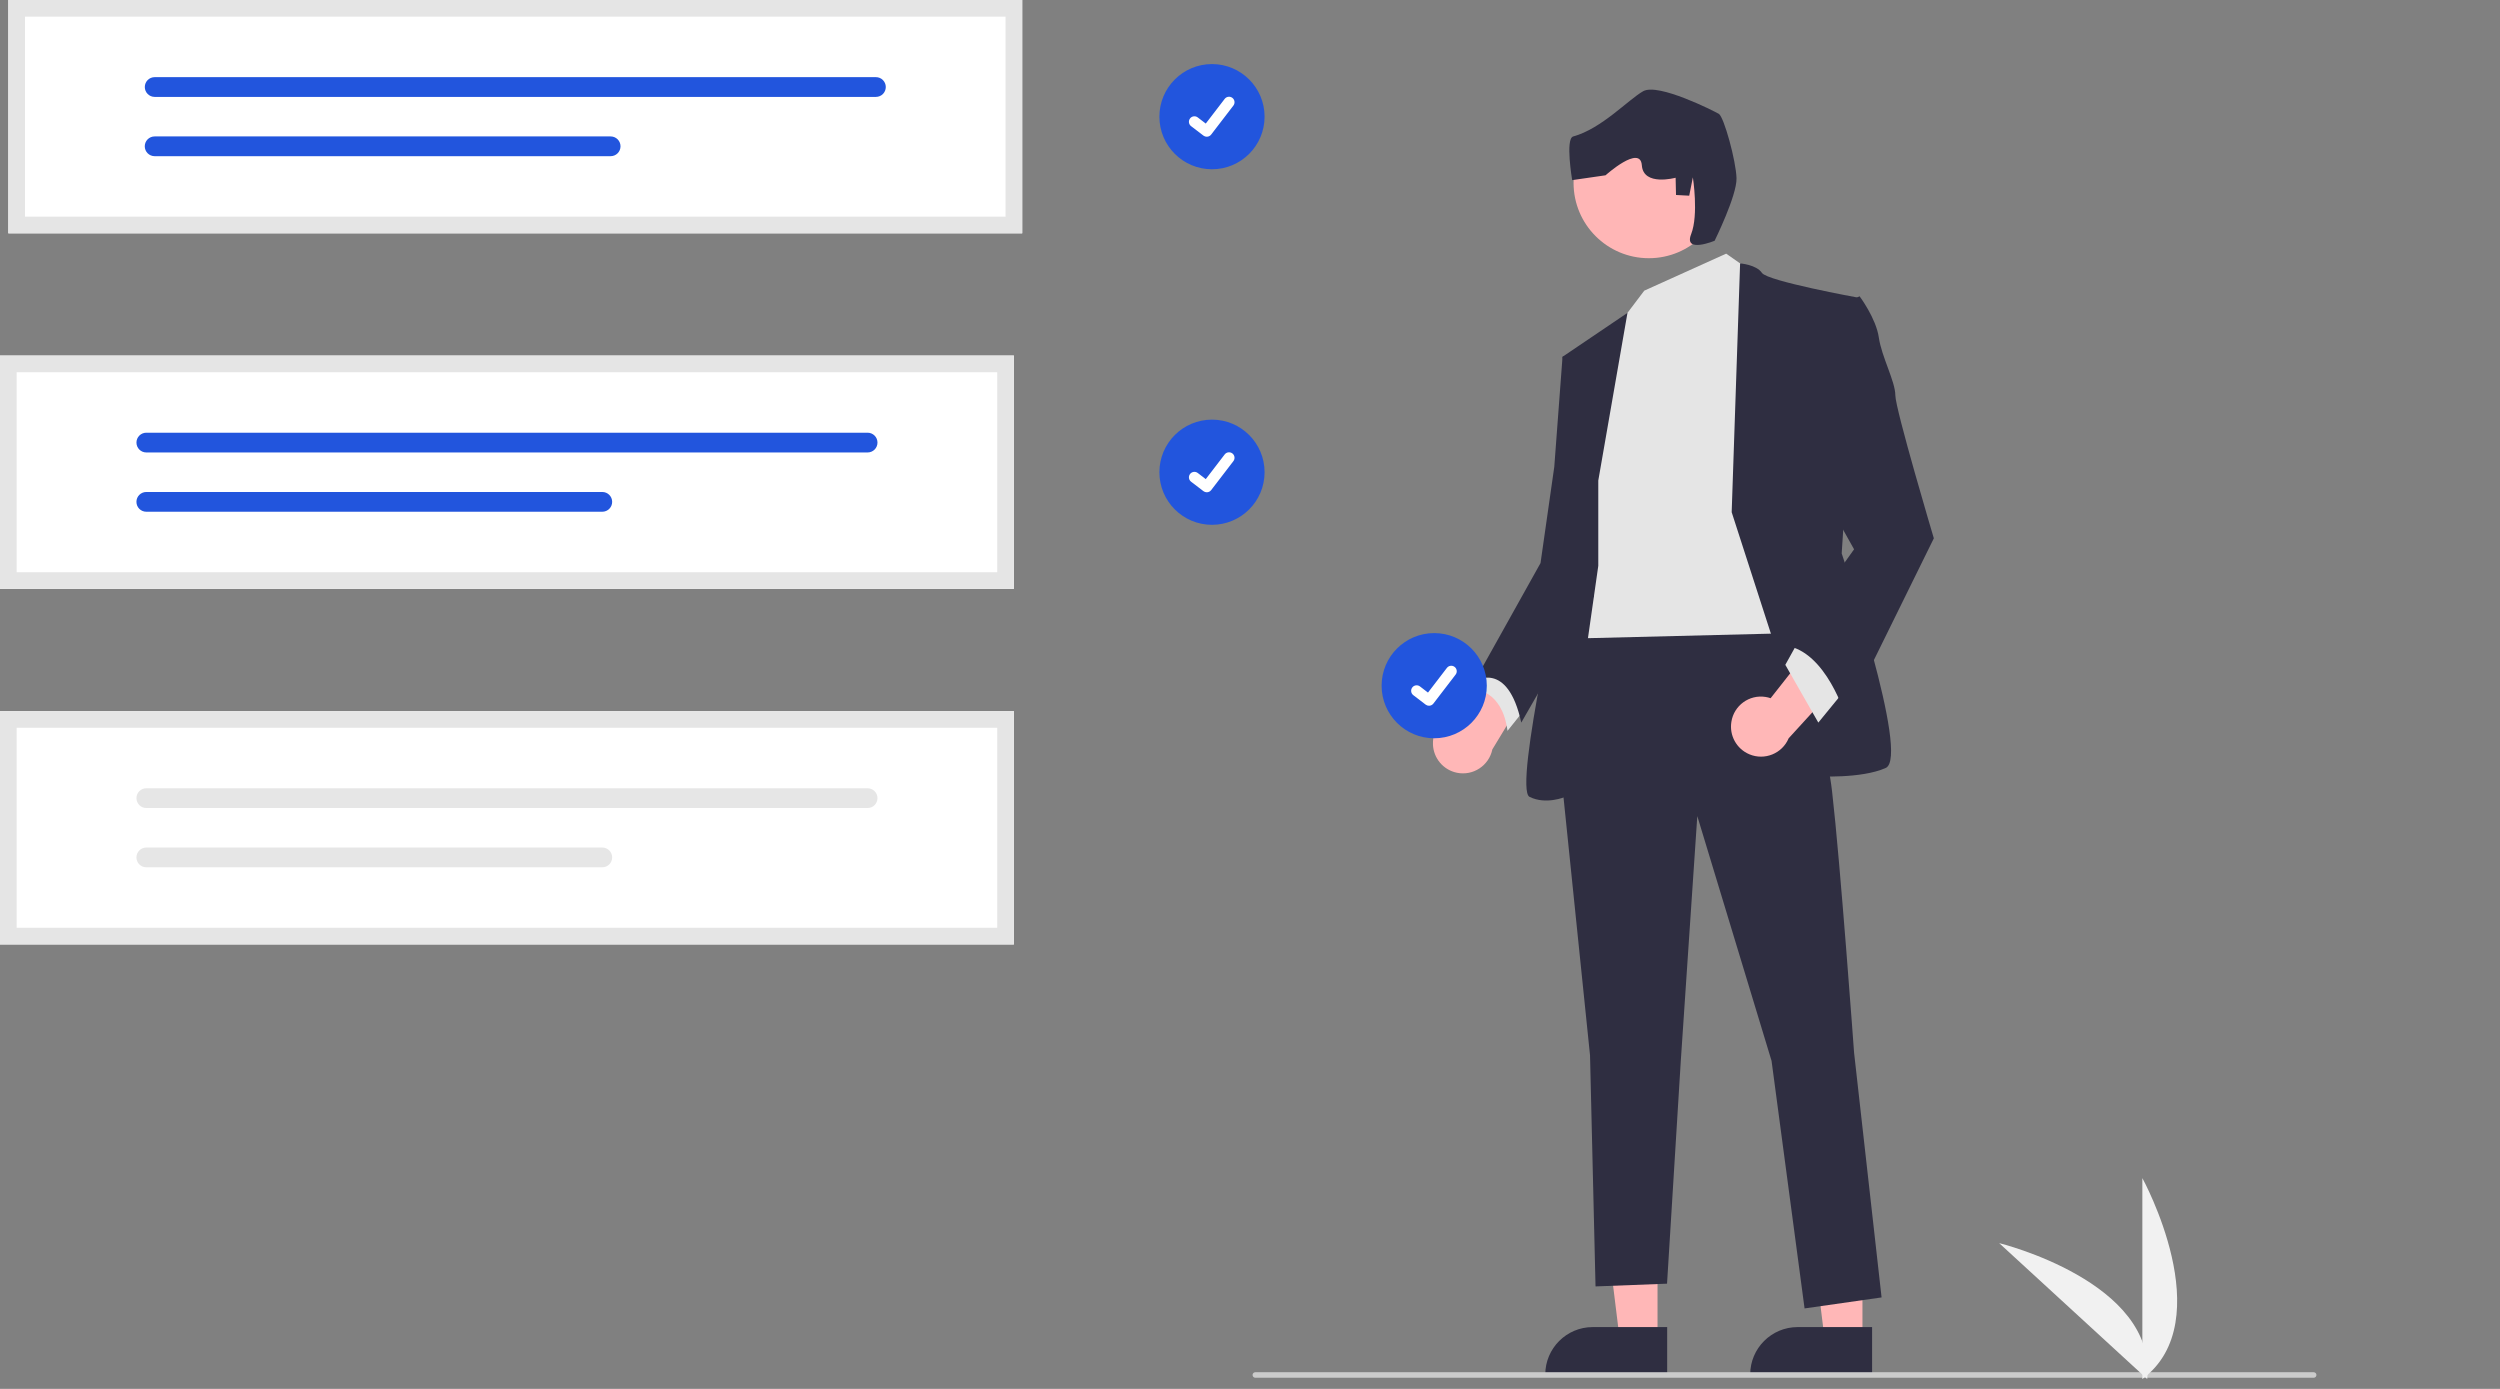 <?xml version="1.0" encoding="UTF-8"?> <svg xmlns="http://www.w3.org/2000/svg" width="900" height="500"><rect width="100%" height="100%" fill="#808080" stroke="none"/> <g> <title>Layer 1</title> <circle fill="#2255dd" r="18.934" cy="42" cx="436.314" id="b"></circle> <path fill="#fff" d="m434.438,49.223c-0.426,0.001 -0.841,-0.137 -1.181,-0.393l-0.021,-0.016l-4.45,-3.404c-0.867,-0.664 -1.031,-1.906 -0.366,-2.772c0.664,-0.867 1.906,-1.031 2.772,-0.366l0,0l2.882,2.21l6.811,-8.885c0.664,-0.866 1.905,-1.03 2.771,-0.366l0,0l0.001,0l-0.042,0.059l0.043,-0.059c0.865,0.665 1.029,1.905 0.366,2.772l-8.011,10.447c-0.376,0.488 -0.957,0.773 -1.573,0.771l-0.002,0.002l0,0z" id="c-2412"></path> <circle fill="#2255dd" r="18.934" cy="170" cx="436.314" id="d"></circle> <path fill="#fff" d="m434.438,177.223c-0.426,0.001 -0.841,-0.137 -1.181,-0.393l-0.021,-0.016l-4.45,-3.404c-0.867,-0.664 -1.031,-1.906 -0.366,-2.772s1.906,-1.031 2.772,-0.366l2.882,2.21l6.811,-8.885c0.664,-0.866 1.905,-1.03 2.771,-0.366l0,0l0.001,0l-0.042,0.059l0.043,-0.059c0.865,0.665 1.029,1.905 0.366,2.772l-8.011,10.447c-0.376,0.488 -0.957,0.773 -1.573,0.771l-0.002,0.002l0,0z" id="e-2413"></path> <path id="svg_1" fill="#ffb7b7" d="m515.864,267.959c-0.232,-5.93 4.387,-10.926 10.317,-11.158c0.632,-0.025 1.266,0.006 1.892,0.093l17.341,-34.022l9.799,17.256l-17.97,29.663c-1.206,5.844 -6.921,9.603 -12.765,8.397c-4.89,-1.009 -8.451,-5.238 -8.614,-10.228l0,-0l0,-0z"></path> <polygon id="svg_2" fill="#ffb7b7" points="596.71,482.194 583.101,482.193 576.627,429.702 596.712,429.703 596.71,482.194 "></polygon> <path id="svg_3" fill="#2f2e41" d="m600.18,495.385l-43.88,-0.002l0,-0.555c0.001,-9.432 7.647,-17.079 17.08,-17.079l0.001,0l26.801,0.001l-0.001,17.635l-0,-0z"></path> <polygon id="svg_4" fill="#ffb7b7" points="670.483,482.194 656.874,482.193 650.4,429.702 670.485,429.703 670.483,482.194 "></polygon> <path id="svg_5" fill="#2f2e41" d="m673.953,495.385l-43.88,-0.002l0,-0.555c0.001,-9.432 7.647,-17.079 17.08,-17.079l0.001,0l26.801,0.001l-0.001,17.635l-0,-0z"></path> <path id="svg_6" fill="#e5e5e5" d="m536.767,238.349l-5.941,9.902s9.901,0 11.882,14.852l7.921,-9.901l-13.862,-14.852l0,0z"></path> <path id="svg_7" fill="#2f2e41" d="m640.732,217.556s15.842,41.586 18.813,67.33c2.97,25.744 7.921,94.064 7.921,94.064l9.902,88.123l-27.724,3.961l-11.882,-89.113l-26.734,-88.123l-5.941,88.123l-4.951,80.202l-25.744,0.99l-1.98,-83.173l-10.892,-105.946l5.941,-50.498l73.271,-5.941l0,-0z"></path> <polygon id="svg_8" fill="#e5e5e5" points="621.424,91.312 631.326,98.242 644.198,227.952 563.996,229.932 574.888,139.829 584.789,114.085 591.936,104.636 621.424,91.312 "></polygon> <path id="svg_9" fill="#2f2e41" d="m623.405,184.386l3.03,-89.567s5.882,0.453 7.862,3.424s34.655,8.911 34.655,8.911l-5.941,92.084s24.754,73.271 15.842,77.232s-24.754,2.97 -24.754,2.97l-30.695,-95.054l-0,0z"></path> <path id="svg_10" fill="#2f2e41" d="m575.383,172.999l10.504,-60.365l-23.376,15.808l5.941,43.567l-4.951,29.704s-18.813,82.182 -12.872,85.153s12.872,0 12.872,0l11.882,-83.173l0,-30.695l-0,0z"></path> <path id="svg_11" fill="#2f2e41" d="m569.442,126.462l-6.931,1.98l-2.97,39.606l-4.951,34.655l-23.764,42.576s11.882,-7.921 16.833,14.852l26.171,-45.564l-4.387,-88.106z"></path> <path id="svg_12" fill="#ffb7b7" d="m623.299,259.839c0.923,-5.862 6.424,-9.866 12.287,-8.943c0.625,0.098 1.24,0.252 1.838,0.459l23.616,-30.009l6.262,18.83l-23.386,25.61c-2.318,5.498 -8.654,8.077 -14.152,5.759c-4.601,-1.939 -7.273,-6.779 -6.465,-11.705z"></path> <polygon id="svg_13" fill="#e5e5e5" points="663.506,249.24 654.595,260.132 642.713,239.339 647.663,230.428 663.506,249.24 "></polygon> <path id="svg_14" fill="#2f2e41" d="m661.526,110.619l7.921,-3.961s5.941,7.921 6.931,14.852s5.941,15.842 5.941,20.793s13.862,51.488 13.862,51.488l-31.685,64.36s-6.931,-23.764 -21.783,-25.744l24.754,-34.655l-13.862,-24.754l7.921,-62.379l0,0z"></path> <path id="svg_15" fill="#cbcbcb" d="m832.921,495.996l-381,0c-0.552,0 -1,-0.448 -1,-1s0.448,-1 1,-1l381,0c0.552,0 1,0.448 1,1s-0.448,1 -1,1z"></path> <path id="svg_16" fill="#fff" d="m365,212l-365,0l0,-84l365,0l0,84z"></path> <path id="svg_17" fill="#2255dd" d="m52.678,155.774c-1.964,0 -3.556,1.592 -3.556,3.556s1.592,3.556 3.556,3.556l259.659,0c1.964,0 3.556,-1.592 3.556,-3.556s-1.592,-3.556 -3.556,-3.556l-259.659,0z"></path> <path id="svg_18" fill="#2255dd" d="m52.678,177.113c-1.964,-0.004 -3.56,1.585 -3.564,3.549c-0.004,1.964 1.585,3.56 3.549,3.564l164.159,0c1.964,0 3.556,-1.592 3.556,-3.556s-1.592,-3.556 -3.556,-3.556l-164.144,0l0,0z"></path> <path id="svg_19" fill="#e5e5e5" d="m365,212l-365,0l0,-84l365,0l0,84zm-359,-6l353,0l0,-72l-353,0l0,72z"></path> <path id="svg_20" fill="#fff" d="m365,340l-365,0l0,-84l365,0l0,84z"></path> <path id="svg_21" fill="#e6e6e6" d="m52.678,283.774c-1.964,0 -3.556,1.592 -3.556,3.556s1.592,3.556 3.556,3.556l259.659,0c1.964,0 3.556,-1.592 3.556,-3.556s-1.592,-3.556 -3.556,-3.556l-259.659,0z"></path> <path id="svg_22" fill="#e6e6e6" d="m52.678,305.113c-1.964,-0.004 -3.56,1.585 -3.564,3.549c-0.004,1.964 1.585,3.56 3.549,3.564l164.159,0c1.964,0 3.556,-1.592 3.556,-3.556s-1.592,-3.556 -3.556,-3.556l-164.144,0l0,0z"></path> <path id="svg_23" fill="#e5e5e5" d="m365,340l-365,0l0,-84l365,0l0,84zm-359,-6l353,0l0,-72l-353,0l0,72z"></path> <path id="svg_24" fill="#fff" d="m368,84l-365,0l0,-84l365,0l0,84z"></path> <path id="svg_25" fill="#2255dd" d="m55.678,27.774c-1.964,0.004 -3.554,1.599 -3.55,3.563c0.004,1.959 1.591,3.546 3.55,3.55l259.659,0c1.964,-0.004 3.554,-1.599 3.55,-3.563c-0.004,-1.959 -1.591,-3.546 -3.55,-3.55l-259.659,0z"></path> <path id="svg_26" fill="#2255dd" d="m55.678,49.113c-1.964,-0.004 -3.56,1.585 -3.564,3.549s1.585,3.56 3.549,3.564l164.159,0c1.964,0.004 3.559,-1.586 3.563,-3.55c0.004,-1.964 -1.586,-3.559 -3.55,-3.563c-0.004,-0 -0.009,-0 -0.013,0l-164.144,0l0,0z"></path> <path id="svg_27" fill="#e5e5e5" d="m368,84l-365,0l0,-84l365,0l0,84zm-359,-6l353,0l0,-72l-353,0l0,72z"></path> <path id="svg_28" fill="#f1f1f1" d="m771.248,496.457l0,-72.34s28.192,51.286 0,72.34z"></path> <path id="svg_29" fill="#f1f1f1" d="m772.99,496.445l-53.29,-48.921s56.845,13.916 53.29,48.921z"></path> <circle fill="#2255dd" r="18.934" cy="246.846" cx="516.314" id="f"></circle> <path fill="#fff" d="m514.438,254.068c-0.426,0.001 -0.841,-0.137 -1.181,-0.393l-0.021,-0.016l-4.45,-3.404c-0.867,-0.664 -1.031,-1.906 -0.366,-2.772c0.664,-0.867 1.906,-1.031 2.772,-0.366l0,0l2.882,2.21l6.811,-8.885c0.664,-0.866 1.905,-1.03 2.771,-0.366l0,0l0.001,0l-0.042,0.059l0.043,-0.059c0.865,0.665 1.029,1.905 0.366,2.772l-8.011,10.447c-0.376,0.488 -0.957,0.773 -1.573,0.771l-0.002,0.002l0,0z" id="g-2414"></path> <circle id="svg_30" fill="#ffb6b6" r="27.103" cy="65.85" cx="593.587"></circle> <path id="svg_31" fill="#2f2e41" d="m617.262,86.674s8.027,-16.258 7.884,-22.464c-0.143,-6.207 -4.529,-22.178 -6.38,-23.232s-21.81,-11.187 -27.219,-8.14s-14.928,13.468 -25.195,16.288c-2.904,0.797 -0.369,15.716 -0.369,15.716l12.014,-1.738s12.526,-11.247 13.068,-3.589c0.542,7.659 12.157,4.469 12.157,4.469l0.143,6.207l4.755,0.256l1.309,-6.605s2.137,13.466 -0.624,20.471s8.456,2.362 8.456,2.362l-0,-0z"></path> </g> </svg> 